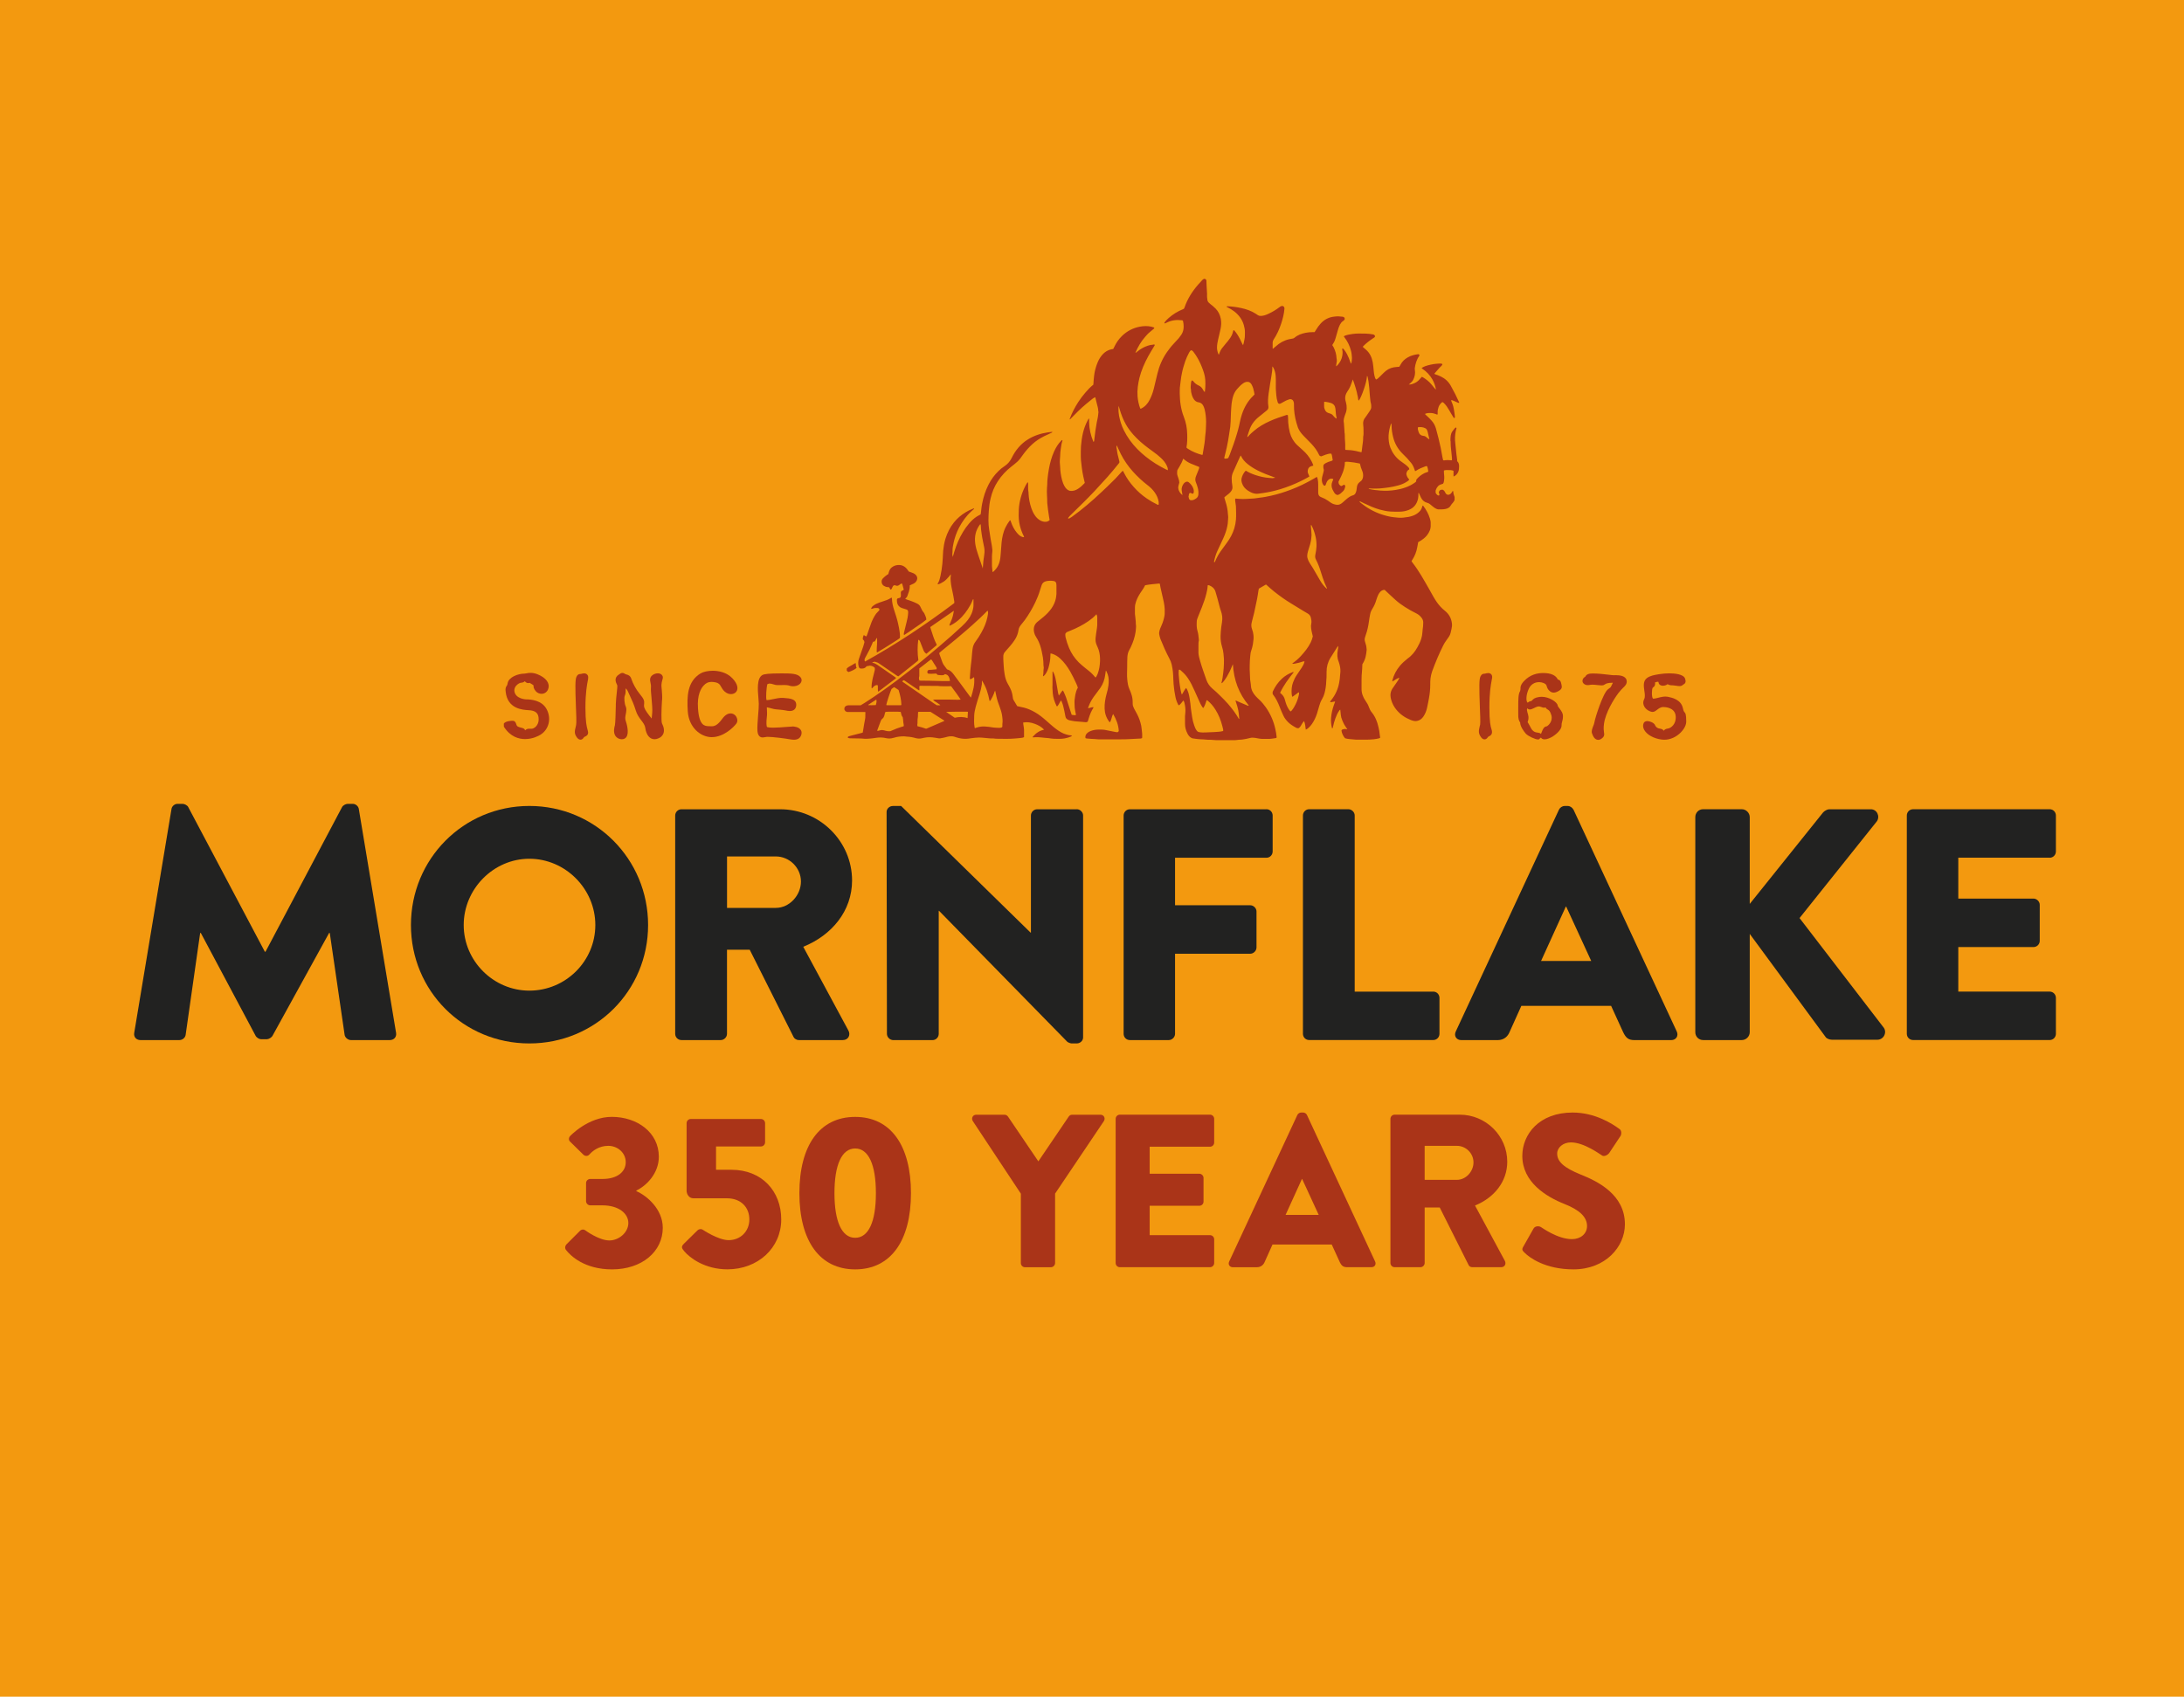 <?xml version="1.0" encoding="UTF-8"?>
<svg id="Layer_1" data-name="Layer 1" xmlns="http://www.w3.org/2000/svg" viewBox="0 0 520.68 404.61">
  <defs>
    <style>
      .cls-1 {
        fill: #222221;
      }

      .cls-1, .cls-2, .cls-3 {
        stroke-width: 0px;
      }

      .cls-2 {
        fill: #aa3418;
      }

      .cls-3 {
        fill: #f3990f;
      }
    </style>
  </defs>
  <rect class="cls-3" x="0" y="0" width="520.68" height="404.61"/>
  <g>
    <path class="cls-2" d="m163.01,296.62l3.27-3.22c.31-.31.83-.42,1.25-.16,0,0,3.69,2.49,6.18,2.49,2.81,0,4.94-2.08,4.94-4.94s-1.97-5.04-5.35-5.04h-8c-1.04,0-1.61-.99-1.61-1.82v-16.1c0-.52.42-.99.99-.99h16.73c.57,0,.99.47.99.99v4.57c0,.52-.42.99-.99.99h-10.7v5.56h3.69c7.17,0,11.85,5.04,11.85,11.84s-5.56,11.9-12.83,11.9c-5.4,0-8.99-2.75-10.29-4.31-.68-.78-.73-1.14-.1-1.77Z"/>
    <g>
      <path class="cls-2" d="m135,296.78l3.27-3.27c.36-.36.88-.42,1.3-.1,0,0,3.22,2.39,5.71,2.39,2.23,0,4.52-1.87,4.52-4.16s-2.34-4.21-6.18-4.21h-2.91c-.52,0-.99-.47-.99-.99v-4.31c0-.57.47-.99.99-.99h2.91c3.64,0,5.56-1.77,5.56-4s-1.92-3.9-4.16-3.9-3.74,1.2-4.52,2.08c-.36.42-.99.42-1.4.05l-3.17-3.12c-.42-.36-.36-.99,0-1.35,0,0,4.26-4.57,9.92-4.57,6.03,0,11.22,3.69,11.22,9.51,0,4-3.01,6.96-5.35,8.05v.16c2.44,1.04,6.29,4.26,6.29,8.73,0,5.66-4.94,9.92-12.1,9.92-6.55,0-9.87-3.22-10.96-4.62-.31-.36-.26-.94.05-1.3Z"/>
      <path class="cls-2" d="m190.58,284.52c0-11.38,4.83-18.18,13.3-18.18s13.3,6.81,13.3,18.18-4.83,18.18-13.3,18.18-13.3-6.81-13.3-18.18Zm18.24,0c0-6.81-1.77-10.65-4.94-10.65s-4.94,3.84-4.94,10.65,1.77,10.65,4.94,10.65,4.94-3.79,4.94-10.65Z"/>
    </g>
    <path class="cls-2" d="m243.4,284.68l-11.48-17.35c-.42-.68,0-1.51.83-1.51h6.75c.42,0,.68.26.83.47l7.22,10.65,7.22-10.65c.16-.21.36-.47.83-.47h6.75c.83,0,1.25.83.83,1.51l-11.64,17.3v16.57c0,.52-.47.99-.99.99h-6.18c-.57,0-.99-.47-.99-.99v-16.52Z"/>
    <path class="cls-2" d="m265.98,266.8c0-.52.42-.99.99-.99h21.51c.57,0,.99.47.99.99v5.66c0,.52-.42.99-.99.99h-14.39v6.44h11.85c.52,0,.99.47.99.99v5.66c0,.57-.47.99-.99.99h-11.85v7.01h14.39c.57,0,.99.47.99.99v5.66c0,.52-.42.99-.99.99h-21.51c-.57,0-.99-.47-.99-.99v-34.39Z"/>
    <path class="cls-2" d="m293.04,300.83l16.26-34.96c.16-.31.52-.57.88-.57h.52c.36,0,.73.26.88.57l16.26,34.96c.31.68-.1,1.35-.88,1.35h-5.77c-.94,0-1.35-.31-1.82-1.3l-1.87-4.1h-14.13l-1.87,4.16c-.26.62-.83,1.25-1.87,1.25h-5.71c-.78,0-1.19-.68-.88-1.35Zm21.35-11.12l-3.95-8.57h-.05l-3.9,8.57h7.9Z"/>
    <path class="cls-2" d="m331.49,266.8c0-.52.42-.99.99-.99h15.53c6.23,0,11.33,5.04,11.33,11.22,0,4.78-3.17,8.62-7.69,10.44l7.12,13.2c.36.68,0,1.51-.88,1.51h-6.91c-.42,0-.73-.26-.83-.47l-6.91-13.77h-3.59v13.25c0,.52-.47.99-.99.99h-6.18c-.57,0-.99-.47-.99-.99v-34.39Zm15.85,14.55c2.13,0,3.95-1.97,3.95-4.16s-1.82-3.95-3.95-3.95h-7.69v8.11h7.69Z"/>
    <path class="cls-2" d="m363.18,297.25l2.44-4.31c.42-.68,1.4-.57,1.77-.31.21.1,3.95,2.86,7.38,2.86,2.08,0,3.59-1.3,3.59-3.12,0-2.18-1.82-3.85-5.35-5.25-4.47-1.77-10.08-5.25-10.08-11.48,0-5.14,4-10.34,12-10.34,5.4,0,9.56,2.75,11.12,3.9.62.36.52,1.3.31,1.66l-2.65,4c-.36.57-1.3,1.04-1.77.68-.47-.26-4.26-3.12-7.43-3.12-1.87,0-3.27,1.25-3.27,2.65,0,1.92,1.56,3.38,5.66,5.04,4.05,1.61,10.49,4.78,10.49,11.84,0,5.35-4.62,10.75-12.26,10.75-6.75,0-10.5-2.8-11.69-4-.52-.52-.68-.73-.26-1.45Z"/>
  </g>
  <g>
    <g>
      <path class="cls-2" d="m347.42,109.85c-.07-.54-.14-1.08-.21-1.63-.05-.42-.07-.85-.13-1.27-.06-.39-.06-.79-.12-1.17-.14-1.05-.1-2.08.13-3.11.04-.18.1-.36.15-.54l-.11-.21-.25.16c-.23.28-.47.54-.67.85-.4.63-.4,1.37-.42,2.09.08.28.05.57.06.86.01.24.02.48.04.72.05.51.11,1.02.16,1.52.03.31.06.62.09.92.02.23.04.47.02.69l-.07.04c-.61-.07-1.22-.09-1.84.02l-.19-.04c-.05-.18-.1-.35-.13-.52-.15-.8-.28-1.61-.45-2.41-.33-1.55-.71-3.1-1.14-4.63-.2-.69-.52-1.3-1-1.84-.4-.45-.82-.88-1.27-1.27-.13-.11-.27-.21-.34-.37.25-.15.51-.17.75-.21.24-.04.48,0,.72-.01.26-.01.5.08.75.14.24.06.47.16.72.26.11-.18.08-.36.07-.53-.02-.45.09-.89.23-1.31.15-.44.52-.93.9-1.18l.29.17c.29.27.54.57.77.89.38.57.73,1.16,1.07,1.76.18.31.37.62.56.92l.14.08.17-.14c-.01-.15-.02-.31-.04-.46-.02-.19-.04-.37-.07-.56-.05-.35-.11-.71-.17-1.06-.12-.66-.33-1.29-.61-1.9l.06-.19c.2.07.4.14.6.23.35.15.69.31,1.04.46l.21-.04v-.05c-.61-1.37-1.28-2.69-2.01-3.99-.55-.98-1.35-1.72-2.37-2.21-.41-.2-.84-.37-1.29-.51-.09-.03-.2-.03-.24-.19.2-.23.41-.48.63-.72.21-.24.43-.48.64-.73.21-.24.5-.42.63-.71-.07-.2-.23-.22-.27-.23-.9,0-1.68.08-2.45.25-1.15.24-1.86.52-2.22.83v.05s.21.15.21.15c.97.65,1.74,1.47,2.33,2.49.42.72.68,1.49.84,2.3l-.05.12c-.35-.43-.69-.83-1.03-1.24-.56-.69-1.26-1.21-2-1.67l-.27-.11c-.69.81-.88,1-1.35,1.3-.52.33-1.38.6-1.75.53.12-.11.24-.22.36-.31.3-.24.54-.52.71-.86.36-.72.51-1.49.38-2.29-.02-.15-.04-.31-.02-.46.15-1.04.44-2.04,1.07-2.91l.04-.15-.06-.14-.11-.09-.11-.02c-.88.1-1.73.32-2.5.76-.73.41-1.33.97-1.72,1.72-.1.18-.21.35-.31.52l-.28.02c-.33.04-.68.05-1.02.11-.94.17-1.73.62-2.4,1.3-.35.35-.7.71-1.06,1.05-.24.22-.46.46-.78.56-.2-.24-.28-.52-.35-.8-.1-.44-.18-.87-.21-1.32-.06-.66-.11-1.33-.23-1.98-.21-1.16-.68-2.19-1.58-2.99-.2-.18-.42-.35-.62-.53l-.18-.18.15-.18c.68-.69,1.46-1.29,2.28-1.83.17-.12.36-.2.48-.39v-.15s-.02-.14-.02-.14c-.11-.14-.23-.23-.39-.26-.6-.11-1.22-.19-1.83-.2-1.04-.01-2.09-.07-3.13.09-.61.09-1.22.19-1.79.41l-.27.15.15.23c.77.97,1.27,2.07,1.58,3.26.14.53.18,1.08.22,1.62.01.27-.05.55-.06.82,0,.21-.07.4-.18.61-.05-.14-.11-.26-.15-.39-.2-.65-.48-1.28-.79-1.89-.21-.4-.44-.78-.73-1.12-.1-.11-.19-.25-.37-.25l-.04.08v.21c.13.51.09,1.01,0,1.53-.16.82-.54,1.51-1.08,2.12-.1.11-.22.21-.36.33l-.02-.19c.05-.36.12-.7.17-1.06.01-.13,0-.28-.02-.41l-.05-.3c-.04-.9-.28-1.75-.68-2.56-.11-.2-.23-.38-.34-.56.54-.84.6-.97.9-2.01.14-.49.28-.99.42-1.48.13-.46.28-.92.5-1.34.19-.35.4-.68.75-.89.12-.07.21-.18.31-.28l.09-.16-.03-.34c-.15-.17-.3-.24-.48-.26-.35-.04-.72-.08-1.07-.09-.31,0-.61.04-.92.07-1.31.13-2.39.72-3.26,1.68-.39.43-.73.9-1.03,1.4-.13.2-.25.4-.39.62h-.41c-.57,0-1.13.04-1.68.15-.99.2-1.92.51-2.7,1.19-.14.13-.31.19-.51.21-.25.03-.51.08-.76.14-1.22.28-2.29.87-3.22,1.73-.21.2-.44.38-.66.56l-.06-.1c0-.46-.01-.92,0-1.39.01-.25.08-.5.23-.72.77-1.15,1.33-2.39,1.77-3.7.4-1.19.71-2.39.81-3.64.01-.17-.02-.3-.09-.44-.12-.13-.26-.23-.44-.23-.18,0-.33.06-.47.16l-.25.18c-.8.6-1.65,1.11-2.56,1.53-.67.31-1.36.58-2.15.48-.22-.06-.45-.17-.66-.35l-.26-.17c-1.03-.66-2.18-1.06-3.37-1.32-1.12-.25-2.26-.4-3.4-.44l-.15.08.02.05.13.08c.6.29,1.17.63,1.71,1.04,1.07.84,1.85,1.88,2.24,3.19.17.58.29,1.16.28,1.77-.02.57.02,1.14-.11,1.69-.1.45-.16.91-.34,1.39-.08-.15-.15-.26-.21-.38-.18-.37-.35-.74-.53-1.11-.36-.7-.77-1.37-1.3-1.97-.06-.06-.09-.14-.24-.12l-.11.3c-.1.55-.34,1.04-.64,1.5-.34.53-.76,1.01-1.17,1.49-.3.35-.59.71-.87,1.08-.24.31-.41.67-.54,1.05-.05.13-.09.26-.14.4l-.12-.11c-.2-.5-.34-1-.34-1.54,0-.66.11-1.3.26-1.92.19-.86.42-1.7.59-2.55.16-.79.21-1.59.06-2.4-.18-.93-.56-1.75-1.23-2.44-.39-.4-.83-.77-1.28-1.11-.28-.21-.52-.45-.66-.78-.07-.47-.14-.94-.11-1.43v-.26c-.05-.65-.08-1.3-.11-1.95-.02-.43-.04-.85-.05-1.25-.12-.21-.26-.33-.5-.35l-.25.11-.23.2c-.33.36-.67.73-1,1.1-1.41,1.63-2.56,3.43-3.25,5.49l-.14.26-.24.12c-1.24.49-2.35,1.19-3.36,2.06-.37.33-.73.68-1.01,1.09-.06.08-.07.15.07.23.62-.3,1.27-.59,1.99-.72.71-.14,1.43-.11,2.17-.04l.18.17c.12.5.15.94.15,1.39,0,.67-.17,1.29-.53,1.85-.2.3-.41.59-.64.87-.4.46-.84.91-1.25,1.36-.59.62-1.11,1.31-1.6,2.01-1.06,1.54-1.79,3.23-2.23,5.05-.3,1.2-.56,2.4-.86,3.59-.22.93-.56,1.83-1,2.69-.45.88-1.07,1.59-1.95,2.04l-.22.08-.09-.11c-.34-.92-.54-1.87-.62-2.84-.06-.77-.04-1.54.06-2.31.09-.72.22-1.42.39-2.11.46-1.82,1.21-3.53,2.11-5.17.44-.81.94-1.59,1.41-2.39.06-.1.16-.19.1-.36l-.16-.04-.26.05c-.85.06-1.63.37-2.38.75-.46.24-.88.53-1.28.86-.15.12-.29.26-.48.34v-.08c.58-1.34,1.3-2.61,2.27-3.7.35-.4.69-.81,1.11-1.14.35-.27.68-.57,1.02-.86.07-.06.11-.13.03-.26-.19-.06-.42-.15-.65-.2-.92-.2-1.84-.18-2.76,0-1.62.31-3.04,1.05-4.23,2.2-.77.74-1.37,1.61-1.83,2.58-.09.18-.18.37-.26.52l-.13.04c-1.13.15-2,.73-2.7,1.62-.5.63-.83,1.34-1.1,2.08-.3.84-.52,1.7-.63,2.59-.08.64-.14,1.29-.17,1.94l-.03.27c-.69.53-1.29,1.18-1.86,1.84-.64.74-1.23,1.52-1.76,2.34-.79,1.23-1.46,2.52-1.97,3.89-.03.07-.1.14.02.21.63-.63,1.25-1.27,1.88-1.9.64-.64,1.33-1.24,2.02-1.83,1.44-1.2,1.78-1.46,2.13-1.57.12.49.25.98.37,1.48.15.6.35,1.19.35,1.81l.05.25c-.03.24-.05.43-.07.62-.03.37-.1.74-.18,1.11-.05.23-.11.47-.15.7-.11.67-.23,1.34-.33,2.02-.1.69-.18,1.39-.26,2.09-.03.2,0,.41-.17.59l-.1-.17c-.59-1.44-.94-2.93-.97-4.49,0-.24,0-.48,0-.72,0-.07.03-.16-.1-.21-.08.15-.17.29-.24.44-.51.96-.88,1.96-1.13,3.02-.24,1.04-.39,2.08-.47,3.14-.06.84-.03,1.68-.04,2.52,0,.29.01.58.04.87.06.58.12,1.16.2,1.73.09.73.21,1.45.37,2.17.11.48.22.96.34,1.47-.48.51-.98.99-1.58,1.38-.57.37-1.18.63-2.03.49-.48-.12-.9-.52-1.21-1.06-.28-.49-.48-1.02-.62-1.57-.26-1.01-.41-2.04-.44-3.09-.01-.49-.11-.98-.07-1.48.02-.34.06-.68.07-1.03.01-.61.06-1.23.16-1.84.09-.59.16-1.18.36-1.76.03-.09.08-.19-.07-.28l-.18.16c-.74.74-1.27,1.62-1.7,2.56-.61,1.35-.99,2.77-1.25,4.22-.14.76-.25,1.51-.32,2.28-.03.41-.09.82-.07,1.23v.15c-.05.56-.09,1.13-.09,1.69,0,.6.05,1.19.07,1.79.01.33,0,.65.02.98.05.53.11,1.05.18,1.58.08.56.17,1.12.25,1.67.05.27.09.53.14.79-.33.34-.75.43-1.15.41-.39-.02-.77-.14-1.12-.34-.53-.31-.95-.73-1.28-1.24-.35-.52-.61-1.08-.81-1.66-.39-1.14-.61-2.31-.67-3.52v-.2c-.09-.42-.1-.85-.1-1.28,0-.35,0-.69,0-1.03l-.1-.16-.09.09c-.19.31-.39.61-.54.93-.86,1.72-1.38,3.53-1.49,5.46-.05,1.01-.06,2.02.09,3.03.18,1.2.57,2.32,1.12,3.4l.04.18c-.29.02-.56-.09-.81-.23-.36-.21-.65-.51-.91-.83-.64-.76-1.07-1.63-1.39-2.55-.05-.14-.06-.3-.21-.42l-.14.14c-.37.47-.67.99-.94,1.53-.58,1.15-.82,2.39-.96,3.66-.06.56-.1,1.12-.13,1.69-.05.66-.09,1.33-.17,1.99-.17,1.3-.67,2.4-1.67,3.26l-.19.07c-.02-.25-.05-.48-.06-.69-.03-.27-.07-.54-.07-.82,0-.74,0-1.47,0-2.21,0-.36.05-.72.08-1.08.01-.17.03-.34.01-.51-.03-.33-.06-.64-.12-.97-.09-.52-.2-1.04-.28-1.56-.12-.72-.22-1.45-.34-2.18-.12-.76-.2-1.53-.19-2.3,0-.77.04-1.54.09-2.31.07-.99.2-1.97.43-2.94.33-1.43.88-2.77,1.68-4.01.9-1.41,2.04-2.61,3.37-3.64.43-.33.86-.67,1.27-1.04.55-.48.95-1.07,1.37-1.67.67-.94,1.43-1.8,2.28-2.58.84-.76,1.79-1.37,2.81-1.88.55-.28,1.11-.52,1.67-.78.1-.05.24-.06.26-.26-.38.05-.74.08-1.11.14-1.69.26-3.29.78-4.75,1.7-.82.51-1.54,1.13-2.18,1.87-.67.77-1.21,1.62-1.65,2.53-.41.82-.98,1.49-1.75,1.98-.5.32-.94.7-1.36,1.1-1,.96-1.8,2.07-2.42,3.3-.73,1.43-1.21,2.94-1.51,4.51-.1.5-.17,1.01-.22,1.52-.03.36-.07.71-.14,1.04-.31.18-.6.32-.88.49-.73.46-1.35,1.06-1.9,1.71-.54.63-1.01,1.29-1.44,2.01-.89,1.48-1.56,3.05-2.06,4.7-.12.39-.22.78-.36,1.23-.05-.26-.11-.46-.11-.66,0-.17.03-.34.05-.51v-.2c-.02-.68.11-1.34.25-1.98.28-1.28.71-2.5,1.32-3.66.78-1.46,1.73-2.8,2.97-3.91.19-.17.39-.34.58-.51l.03-.16c-.15.05-.25.09-.36.13-.57.21-1.1.48-1.62.79-1.1.66-2.06,1.48-2.86,2.48-.92,1.15-1.56,2.45-2,3.86-.28.92-.44,1.87-.54,2.82-.06.61-.05,1.23-.1,1.84-.03.44-.05.88-.1,1.33-.09.99-.25,1.97-.46,2.93-.14.62-.29,1.24-.65,1.78v.15c.28,0,.51-.12.74-.23.24-.13.48-.26.71-.41.21-.15.41-.31.59-.49.2-.19.38-.4.56-.6.16-.19.32-.4.52-.64,0,.18,0,.29,0,.4l-.04.3c-.03.6.04,1.2.12,1.79.07.49.19.98.29,1.46.18.87.37,1.74.48,2.62l-.02.3c-6.78,5.1-13.82,9.8-21.26,13.93l-.12-.23c-.04-.19,0-.37.09-.55.17-.32.33-.65.51-.96.42-.73.79-1.48,1.11-2.26.1-.24.2-.47.3-.71.13-.02.24-.04.36-.06.21-.2.32-.46.44-.7l.17-.17c0,.55.04,1.03-.01,1.5-.07.58-.06,1.16-.08,1.74,0,.07-.03.17.11.23.61-.35,1.22-.72,1.82-1.1.61-.39,1.23-.75,1.83-1.15.59-.41,1.23-.74,1.78-1.2.03-.45,0-.87-.05-1.3-.08-.75-.25-1.48-.41-2.21-.22-1.01-.54-1.98-.86-2.95-.33-.98-.58-1.97-.59-3.01l-.05-.12h-.12c-.66.46-1.42.69-2.17.93-.47.15-.94.31-1.39.52-.28.12-.53.32-.78.5-.22.16-.37.39-.46.7l.24-.02.34-.11c.33-.11.67-.09,1.01-.07.14.01.27.07.37.21v.33l-.29.3c-.33.3-.61.66-.83,1.05-.26.46-.52.93-.71,1.42-.35.91-.65,1.84-.97,2.76-.08.24-.16.48-.28.69-.18-.02-.32-.1-.43-.2-.07-.06-.14-.1-.26-.02-.08.29-.19.59-.16.92.11.12.21.24.3.34.03.11.05.2.09.36-.08.29-.16.62-.27.95-.34,1.01-.69,2.01-1.05,3.01-.2.57-.22,1.14-.08,1.71.05.24.12.47.4.59.56.06,1.11.03,1.5-.53.29-.06.6-.11.8-.15.53.04.88.22,1.17.54,0,.16.02.32,0,.47-.04.24-.11.47-.17.7-.12.48-.26.96-.36,1.44-.14.69-.26,1.38-.24,2.09,0,.06-.01.14.11.17l.25-.27c.23-.27.51-.46.86-.51l.25.04c.09.52-.02,1.02.07,1.54l.24-.14c1.31-.99,2.62-1.98,3.93-2.98l.12-.17-.29-.23c-.86-.6-1.72-1.2-2.58-1.79-.52-.36-1.04-.73-1.57-1.08-.37-.24-.77-.47-1.25-.51.17-.21.42-.17.59-.26.72.21.65.17,1.27.58.26.17.51.35.76.52,1.09.75,2.18,1.49,3.28,2.24l.28.16.09-.02c1.49-1.18,2.97-2.37,4.46-3.55.12-.09.21-.22.28-.31-.23-1.63-.23-3.22-.03-4.8.18-.03.28.08.34.19.11.2.19.4.26.61.22.54.41,1.09.64,1.63.14.34.34.66.71.87.78-.65,1.56-1.3,2.32-1.95l.15-.19c-.22-.47-.44-.92-.62-1.38-.19-.46-.33-.94-.48-1.41-.15-.47-.33-.93-.46-1.43l.14-.1c1.8-1.24,3.61-2.5,5.41-3.74l.05-.02.03.03c-.12.77-.28,1.44-.52,2.03-.17.43-.36.85-.53,1.28l.02.2c.38-.13.73-.34,1.08-.56,1.36-.88,2.42-2.06,3.3-3.41.44-.68.83-1.38,1.12-2.14.04-.08.05-.2.19-.23l.02.25c0,.34,0,.69,0,1.03.02.45-.06.89-.17,1.32-.3,1.18-.94,2.16-1.76,3.04-.55.58-1.14,1.13-1.75,1.66-.5.44-.98.91-1.48,1.35-.98.86-1.96,1.72-2.95,2.56-1.4,1.18-2.8,2.37-4.21,3.53-1.01.83-2.04,1.62-3.06,2.42-1.97,1.55-3.97,3.05-6.01,4.5-1.48,1.05-2.99,2.07-4.52,3.05-.33.21-.67.4-.99.6h-2.56c-.13,0-.28-.02-.41,0-.19.03-.38.06-.53.15-.33.2-.44.51-.36.92.08.11.17.25.26.37.15.06.28.11.4.15h4.23s.05.03.05.03l.06.06c-.07.56.04,1.16-.11,1.75-.17.7-.24,1.42-.37,2.12-.04.32-.11.64-.16.95l-.27.09c-.74.19-1.49.38-2.23.57-.24.07-.49.13-.74.2-.15.05-.3.1-.35.29l.12.13c.2.09.4.09.61.09.81.01,1.61.02,2.42.04.3,0,.61.06.92.07.46,0,.92,0,1.38-.06.44-.05.88-.09,1.32-.17.81-.12,1.6-.11,2.39.08.2.05.41.07.61.08.43.02.85-.05,1.27-.18.77-.25,1.57-.33,2.38-.33.24,0,.47.06.71.07.7.03,1.39.15,2.07.35.49.13.99.16,1.48.04.39-.09.8-.18,1.2-.22.43-.04.86-.04,1.29,0,.53.05,1.04.16,1.57.24h.3c.3-.04.61-.1.91-.17.32-.07.64-.15.95-.24.3-.09.6-.08.91-.08.39,0,.74.13,1.09.25.74.24,1.5.36,2.27.35.43,0,.85-.08,1.27-.14.63-.07,1.26-.17,1.89-.17.48,0,.96.06,1.43.1.61.04,1.23.15,1.84.12h.11c.38.04.75.1,1.13.08,1.32-.01,2.65.07,3.96-.06.49-.05.99-.06,1.48-.14.25-.04.51-.03.76-.2,0-.58.01-1.16,0-1.74-.02-.57-.18-1.14-.21-1.73.98-.18,1.9-.02,2.78.31.83.3,1.59.72,2.22,1.39-.13.03-.23.05-.33.08-.18.06-.35.12-.53.19-.14.06-.28.13-.42.2-.18.11-.35.22-.51.34l-.32.27c-.21.2-.41.41-.61.62v.1s.12.04.12.04c.16,0,.31-.04.46-.04.51,0,1.02-.02,1.54.06.52.08,1.05.1,1.58.15.46.05.91.15,1.37.16.85.01,1.71.07,2.57-.09.54-.1,1.06-.25,1.56-.48l.17-.17-.23-.07c-.36,0-.71-.1-1.05-.19-.94-.24-1.73-.75-2.49-1.31-.85-.63-1.62-1.36-2.43-2.06-.81-.71-1.65-1.39-2.59-1.93-.83-.48-1.7-.88-2.64-1.12-.52-.13-1.06-.24-1.63-.36-.3-.49-.62-1-.91-1.52-.09-.15-.12-.36-.14-.54-.09-.72-.24-1.41-.56-2.07-.18-.39-.38-.76-.6-1.13-.42-.72-.66-1.5-.79-2.32-.12-.73-.21-1.45-.24-2.19-.02-.47-.05-.95-.08-1.44,0-.18,0-.37,0-.56-.02-.47.12-.88.44-1.22.42-.48.85-.95,1.25-1.43.35-.42.69-.85.99-1.31.51-.75.83-1.58.96-2.47.06-.4.24-.74.48-1.06.33-.42.66-.83.99-1.25.96-1.32,1.78-2.72,2.49-4.19.46-.97.87-1.97,1.17-3.01.11-.39.24-.78.38-1.17.18-.51.56-.8,1.09-.92.54-.11,1.09-.13,1.63-.06.2.03.41.07.55.2.25.27.24.59.25.9.02.67.02,1.34,0,2.01-.02.36-.08.71-.14,1.07-.18.86-.55,1.65-1.05,2.38-.54.77-1.21,1.44-1.93,2.05-.44.37-.88.72-1.32,1.07-.88.68-1.11,1.56-.88,2.61.09.4.26.78.49,1.12.42.64.72,1.32.96,2.04.31.91.46,1.85.64,2.79.05.31.08.61.1.92.04.48,0,.96.1,1.43v.16c-.03.19-.05.38-.06.56-.02.41,0,.82-.11,1.23l.03.21c.33-.21.54-.47.71-.77.22-.39.42-.79.54-1.22.29-.99.47-2,.48-3.03,0-.13.01-.27.02-.43.14.02.26.02.37.06.75.24,1.4.64,1.97,1.18.95.88,1.7,1.92,2.35,3.04.53.92.99,1.88,1.43,2.85.15.34.32.67.4,1.03-.3.51-.47,1.04-.59,1.61-.07.31-.08.64-.14.96-.11.61-.06,1.23-.04,1.84,0,.47.12.95.19,1.42.03.22.09.43.14.66-.36.18-.69-.03-1.02-.01-.06-.18-.11-.35-.17-.5-.38-1.19-.75-2.38-1.15-3.56-.17-.5-.4-.99-.61-1.47-.05-.1-.13-.19-.21-.31-.36.37-.59.79-.92,1.24-.08-.26-.16-.44-.19-.64-.14-.82-.3-1.65-.43-2.48-.11-.67-.25-1.34-.49-1.99-.07-.17-.15-.35-.23-.51l-.14-.13-.04.07c0,1.02,0,2.06,0,3.09,0,.25-.04.51-.02.77.04.42.04.85.08,1.27.1,1.06.42,2.04.89,2.99l.13.17c.44-.4.57-.98.95-1.45l.12.19c.31.69.49,1.43.64,2.17.1.5.2,1,.3,1.51.07.37.31.6.64.75.12.06.25.11.39.13.4.08.81.17,1.21.22.56.06,1.12.09,1.68.14.22.01.44.03.66.06.25.04.52.06.74-.15.06-.22.13-.45.2-.68.07-.25.15-.49.24-.73.08-.23.16-.45.26-.67.11-.23.24-.45.34-.69.09-.21.31-.37.31-.65-.46-.01-.84.21-1.25.25l-.03-.11c.13-.32.25-.64.39-.95.37-.81.86-1.56,1.41-2.26.39-.5.77-1.01,1.13-1.53.65-.95,1.02-2.01,1.16-3.15.04-.32.09-.63.14-.95l.09.05c.12.27.25.52.35.8.31.88.29,1.78.18,2.69-.08.68-.25,1.34-.44,2-.31,1.14-.51,2.29-.47,3.49.04,1.15.38,2.18,1.07,3.11.05.06.08.16.23.13.36-.56.36-1.28.73-1.94.75,1.29,1.27,2.59,1.35,4.06l-.18.24c-.23.08-.42.04-.6,0-.71-.14-1.43-.3-2.16-.43-.31-.07-.64-.13-.96-.14-.65-.02-1.3-.04-1.95.09-.55.12-1.1.28-1.55.63-.41.32-.65.74-.55,1.3l.25.09c.67.08,1.33.11,2,.14.29.01.58.07.87.07,1.2,0,2.4.02,3.6,0,1.22-.02,2.43.03,3.65-.05.96-.07,1.92-.09,2.87-.15l.27-.11c.01-.12.02-.22.02-.33,0-.44.01-.88-.07-1.33-.06-.42-.08-.85-.16-1.27-.2-.94-.5-1.85-.95-2.71-.24-.47-.5-.94-.76-1.4-.1-.19-.17-.37-.24-.57-.1-.32-.09-.65-.09-.97,0-.66-.1-1.3-.32-1.91-.12-.36-.24-.72-.41-1.06-.38-.8-.49-1.67-.57-2.54-.05-.46-.04-.92-.04-1.39,0-.51.02-1.03.03-1.54.02-.78-.01-1.57.05-2.36.05-.56.16-1.08.43-1.57.12-.23.26-.45.36-.68.56-1.18.98-2.41,1.17-3.7.07-.44.08-.88.11-1.33l-.03-.3-.03-.31c.03-.57-.11-1.13-.13-1.69-.01-.2-.07-.4-.08-.61,0-.52,0-1.03,0-1.54,0-.52.12-1.02.29-1.5.32-.93.84-1.77,1.4-2.57.28-.4.53-.79.74-1.25,1.08-.23,2.19-.29,3.3-.41l.2.03c.06.34.11.66.18.97.2.88.4,1.77.6,2.64.26,1.09.45,2.18.39,3.3-.01.24,0,.48-.05.72-.14.81-.38,1.6-.72,2.35-.22.5-.46,1-.53,1.55-.02.15-.04.31-.02.46.08.4.15.81.3,1.19.64,1.58,1.31,3.14,2.11,4.63.26.47.46.96.58,1.48.07.32.12.64.18.95.11.56.13,1.12.17,1.68.04.68.04,1.37.1,2.05.09,1.04.23,2.07.45,3.09.13.62.34,1.22.64,1.78.03.08.08.16.22.15.39-.29.68-.72,1.01-1.13.16.19.22.38.27.58.17.73.28,1.48.21,2.24-.03.3-.07.61-.08.91-.01.62,0,1.24,0,1.85,0,.86.23,1.65.64,2.41.26.49.63.85,1.11,1.03.26.04.47.07.7.1.45.05.88.12,1.32.13.77,0,1.54.15,2.31.12h.1c.41.04.82.08,1.23.09,1.43.01,2.85,0,4.27,0,.14,0,.27,0,.41-.01.26-.03.51-.08.77-.09.58,0,1.16-.1,1.73-.21.28-.06.57-.13.85-.2.42-.12.84-.11,1.27-.04.67.12,1.34.28,2.04.25.34-.02.68-.02,1.03,0,.62.01,1.23-.1,1.83-.19l.21-.07.02-.25c-.05-.6-.17-1.18-.29-1.77-.4-1.9-1.16-3.65-2.27-5.24-.49-.69-1.02-1.33-1.65-1.9-.27-.24-.52-.5-.76-.76-.64-.69-1.06-1.46-1.15-2.42-.03-.32-.04-.65-.11-.97-.14-.62-.08-1.26-.14-1.89-.07-.73-.05-1.48-.04-2.21.01-.68.05-1.37.12-2.04.05-.44.07-.89.23-1.31.18-.52.32-1.05.41-1.59.07-.41.12-.81.15-1.22.02-.31.01-.62-.02-.92-.05-.49-.16-.98-.34-1.44-.15-.41-.2-.83-.14-1.27.05-.25.1-.51.17-.75.15-.6.32-1.19.46-1.79.25-1.12.49-2.24.71-3.36.14-.67.22-1.35.33-2.03.03-.15.06-.29.1-.45.57-.33,1.14-.65,1.69-.98l.18.14c.6.52,1.16,1.06,1.79,1.55,1.26,1,2.57,1.94,3.95,2.78.97.6,1.95,1.21,2.94,1.8.37.24.76.45,1.15.68.35.22.6.54.69.93.11.46.21.93.11,1.42-.08.36-.1.74-.04,1.13.06.42.12.84.24,1.26.07.23.1.47.16.68-.12.51-.28.97-.49,1.42-.6,1.23-1.45,2.28-2.37,3.28-.57.62-1.21,1.17-1.89,1.65l-.16.18c.25.04.45,0,.65-.04.67-.12,1.33-.29,1.98-.52h.29v.09c-.12.51-.36.96-.65,1.39-.39.59-.79,1.17-1.18,1.75-.38.56-.67,1.16-.9,1.79-.33.89-.39,1.8-.32,2.74.01.22.08.43.13.67l.21-.1c.4-.29.8-.59,1.2-.88l.19-.08c.06.25.01.48-.04.69-.15.74-.41,1.45-.74,2.13-.24.49-.5.97-.85,1.4-.1.13-.2.27-.37.33l-.13-.11c-.48-.59-.8-1.27-1.02-1.99-.08-.27-.15-.53-.23-.79-.11-.39-.29-.73-.56-1.03-.15-.17-.34-.33-.55-.51.84-1.79,2.01-3.37,3.27-4.94h-.24c-.98.35-1.86.88-2.62,1.59-.92.86-1.63,1.89-2.15,3.04l-.04.13c0,.13,0,.25,0,.37l.03.13c.74.93,1.26,2.01,1.68,3.13.25.67.55,1.33.85,1.98.26.57.64,1.05,1.07,1.5.57.59,1.26,1,1.97,1.39.2.11.42.15.65.08.19-.14.34-.32.47-.53.15-.29.33-.56.51-.83.06-.1.15-.17.27-.3.28.66.3,1.32.4,2.02l.25-.1c.49-.33.88-.76,1.22-1.24.54-.76.92-1.61,1.21-2.48.2-.62.38-1.25.55-1.88.15-.55.36-1.08.65-1.56.52-.86.72-1.8.87-2.77.08-.47.11-.95.13-1.43.04-.65.11-1.29.08-1.94,0-.12,0-.24,0-.37,0-1.19.29-2.3.92-3.32.53-.86,1.08-1.72,1.62-2.57.05-.08.12-.15.24-.29,0,.18.01.28,0,.37-.03.22-.07.44-.11.66-.17.92-.16,1.84.21,2.72l.08.24c.22.69.37,1.39.34,2.12,0,.25-.05.51-.07.76-.02.67-.12,1.33-.24,1.98-.14.73-.35,1.43-.66,2.1-.32.71-.73,1.36-1.21,1.97-.1.13-.25.24-.28.44l.19.06c.19-.02.37-.06.56-.09.14-.02.28-.1.45-.05-.12.31-.22.6-.32.89-.33.94-.55,1.91-.64,2.9-.08.86,0,1.71.21,2.54l.08.05c.13-.1.15-.26.17-.4.13-.67.33-1.33.56-1.97.23-.64.5-1.28.91-1.84.07-.09.11-.21.26-.23.03.4.08.8.12,1.2.04.43.15.85.32,1.24.15.38.32.76.52,1.12.2.36.46.7.72,1.1-.12-.01-.19,0-.26-.03-.29-.09-.58-.02-.86.06-.14.04-.24.13-.28.28.08.64.43,1.37.86,1.83.16.04.32.1.48.12.4.04.78.13,1.17.13.3,0,.61.09.92.08,1.44-.02,2.88.08,4.32-.09.41-.05.81-.12,1.21-.22l.28-.15c-.04-.22-.08-.42-.1-.62-.05-.65-.17-1.28-.32-1.92-.29-1.29-.76-2.49-1.61-3.52-.29-.35-.49-.75-.64-1.17-.19-.57-.49-1.09-.84-1.58-.62-.88-.96-1.85-.94-2.93,0-.21,0-.41,0-.62.02-1.09-.04-2.2.09-3.29.07-.61.07-1.23.1-1.86.33-.52.59-1.07.75-1.67.16-.6.22-1.21.28-1.79-.02-.22-.04-.4-.06-.59-.01-.13-.03-.27-.06-.4-.08-.3-.17-.59-.26-.89-.11-.35-.14-.7-.02-1.05.07-.19.12-.39.18-.58.38-1.05.61-2.13.76-3.24.07-.58.18-1.15.29-1.72.08-.44.24-.84.49-1.23.44-.7.78-1.45,1-2.25.06-.18.12-.35.18-.53.15-.42.33-.83.61-1.18.29-.37.67-.64,1.18-.63l.3.29c.76.71,1.52,1.44,2.3,2.13.68.61,1.43,1.16,2.22,1.66.88.56,1.78,1.08,2.73,1.54.44.21.81.52,1.12.88.31.35.52.77.53,1.25,0,.31-.01.62-.04.92-.05.49-.15.98-.16,1.48-.02.52-.13,1.02-.28,1.51-.21.71-.54,1.37-.9,2.01-.58,1.06-1.32,2-2.33,2.7l-.04.03c-.64.52-1.26,1.06-1.79,1.69-.88,1.04-1.5,2.21-1.83,3.53v.23c.6-.28,1.04-.76,1.7-.87-.17.4-.4.71-.62,1.03-.37.53-.75,1.06-1.11,1.61-.13.21-.23.45-.31.7-.19.64-.11,1.29.07,1.92.23.82.62,1.56,1.14,2.23.94,1.2,2.14,2.01,3.53,2.57.25.1.52.17.79.23.25.05.5.04.76-.02.63-.14,1.08-.5,1.44-1.02.44-.64.73-1.35.89-2.11.17-.75.31-1.51.45-2.27.2-1.08.31-2.16.31-3.26,0-.5,0-.99.06-1.49.08-.58.21-1.15.4-1.69.77-2.11,1.64-4.18,2.65-6.19.22-.43.47-.84.76-1.22.2-.27.39-.56.59-.84.18-.27.31-.57.39-.89.07-.32.15-.63.22-.95.1-.45.16-.9.09-1.37-.16-1.21-.72-2.2-1.67-2.96-.76-.6-1.4-1.3-1.95-2.1-.61-.87-1.1-1.82-1.62-2.74-.68-1.18-1.33-2.36-2.03-3.51-.66-1.09-1.36-2.15-2.14-3.15l-.21-.31.03-.09.16-.26c.58-.9.97-1.88,1.16-2.94.07-.42.15-.84.23-1.26.18-.09.34-.19.5-.29.6-.37,1.16-.79,1.6-1.35.58-.74.94-1.54.88-2.51v-.26c.03-.42-.06-.82-.18-1.21-.33-1.11-.89-2.11-1.58-3.03l-.18-.07-.05.18c-.1.38-.26.74-.51,1.05-.45.52-.99.89-1.63,1.14-.77.31-1.58.41-2.4.5-.78.09-1.54-.02-2.3-.1-.98-.11-1.92-.36-2.85-.66-.91-.3-1.78-.69-2.62-1.15-.84-.46-1.61-.99-2.34-1.58-.13-.1-.26-.21-.37-.41l.22.04c.27.13.55.27.83.41,1.24.59,2.49,1.16,3.81,1.53.86.23,1.73.42,2.61.47.7.04,1.4.04,2.11.03.76,0,1.5-.14,2.2-.42,1.24-.49,1.94-1.41,2.22-2.69.08-.37.08-.74.08-1.12v-.16s.07-.14.07-.14c.21.42.37.79.54,1.16.31.64.78,1.07,1.48,1.25.26.06.48.17.68.34.17.14.34.28.51.42.41.34.82.68,1.39.81.56-.02,1.16.04,1.75-.09.54-.12,1.01-.3,1.29-.83.12-.24.32-.44.5-.65.17-.22.34-.43.42-.71v-.66c-.05-.16-.11-.32-.17-.49-.05-.16-.08-.33-.13-.5-.04-.15.06-.34-.13-.49-.11.17-.21.33-.31.48-.11.18-.28.3-.47.39-.34.16-.7.06-.9-.25l-.17-.31c-.12-.26-.31-.46-.56-.58-.56-.02-.72.09-.93.59-.01.26.31.48.06.78h-.23c-.26-.16-.46-.35-.58-.64v-.54c.19-.54.35-.78.58-1.04.32-.36.77-.42,1.19-.58l.16-.32c.12-.59.17-1.18.09-1.78-.05-.33-.05-.68-.05-1.05.34-.12.68-.11,1.02-.1.42,0,.85-.01,1.27.17v1.34h.08c.48-.22.82-.58,1.04-1.07.19-.43.21-.89.21-1.36,0-.46-.1-.88-.46-1.2l-.06-.08Zm-113.77,15.2l.09-.05.07.16.02.2c0,.61.1,1.19.18,1.79.08.64.2,1.28.33,1.92.11.55.24,1.1.33,1.66.05.34.06.69.04,1.03-.04.56-.15,1.12-.22,1.67-.02.14-.03.27-.05.41-.05.54-.09,1.09-.14,1.7-.4-1.19-.78-2.29-1.15-3.39-.28-.81-.52-1.63-.64-2.48-.24-1.69.09-3.24,1.13-4.61Zm-14.51,36.35c.04-.17.03-.34.03-.51,0-.5,0-.99,0-1.5.49-.37.97-.73,1.43-1.1.46-.36.9-.73,1.39-1.06.3.31.46.68.68,1,.23.32.42.67.64,1.02,0,.11,0,.22-.02.35-.46.05-.9.09-1.33.13h-.31c-.44.02-.57.17-.57.67l.16.22c.16.08,1.37.07,1.96,0,.11.1.21.21.33.32.31.03.61.08.92.08.3,0,.62-.01.83-.26.37.06.65.2.84.49.22.34.3.72.37,1.13-.14.01-.25.03-.37.03-.8,0-1.61.02-2.41-.02-1.38-.07-2.77-.05-4.16-.08-.12,0-.23-.02-.34-.03-.13-.3-.15-.58-.09-.87Zm-6.58,2.89c.17-.13.36-.27.59-.44.4.21.72.46,1.08.69.36,1.15.64,2.33.67,3.57l-.18.06c-1.08,0-2.16,0-3.24,0l-.19-.05c.08-.54.96-3.18,1.26-3.83Zm-3.73,3.8l-.08.05c-.58.05-1.16.02-1.74.02v-.1c.63-.41,1.27-.82,1.91-1.24.1.34.07.62-.1,1.26Zm6.61,5.09c-.56.18-1.12.34-1.65.54-.53.2-1.04.44-1.55.65-.38.04-.73,0-1.08-.1-.24-.08-.5-.14-.74-.17-.16-.03-.32,0-.46.02-.27.05-.53.13-.79.2v-.23c.28-.72.56-1.44.81-2.17.08-.22.2-.41.38-.54.28-.19.38-.47.48-.76.06-.18.08-.37.13-.55l.13-.31c.45-.07,3.19-.07,3.64,0,.11.45.15.94.48,1.27.05.4.13.76.13,1.11s.18.67.09,1.03Zm-.27-10.59l-.03-.06-.02-.04c.05-.15.21-.18.34-.28l.2.09c.69.47,1.39.94,2.08,1.42.42.29.85.58,1.28.86l.15.04c.11-.34-.07-.69.05-1.05l.24-.03c1.37,0,2.74.02,4.11.03.94.14,1.88.04,2.82.07.12,0,.23,0,.37,0,.52.65,2.11,2.88,2.27,3.19-.43.06-.86.03-1.29.03-.44,0-.89-.03-1.34-.03-.42,0-.85,0-1.29,0s-.89,0-1.33,0c-.42,0-.85-.03-1.32.03.23.33.57.46.86.66.27.21.55.4.86.6-.14.1-.28.07-.41.07-.14,0-.27,0-.33,0l-.12-.03-.05-.02c-.2-.13-.41-.26-.6-.39-2.5-1.72-4.99-3.44-7.49-5.17Zm9.85,9.38c-1.35.59-2.7,1.17-4.05,1.75l-.19.06c-.31-.11-.65-.23-.99-.33-.34-.1-.69-.18-1.06-.27l-.04-.37c.07-.24.05-.48.05-.72,0-.38.02-.75.09-1.12.04-.2,0-.41.02-.61,0-.19.02-.37.03-.55l.16-.07c.93,0,1.85,0,2.79,0,1.13.72,2.21,1.4,3.32,2.11l-.14.14Zm5.66-.73c-1.01-.34-2.03-.33-3.06-.08-.66-.44-1.32-.9-2.05-1.4.38-.04,4.7-.07,5.07-.04l.12.04c-.03.49-.06.96-.08,1.47Zm.81-4.89l-.16-.15c-.75-1.01-1.5-2.04-2.25-3.06-.57-.77-1.15-1.53-1.71-2.31-.42-.59-.93-1.05-1.59-1.22-.24-.31-.43-.59-.64-.85-.19-.23-.33-.48-.44-.76-.24-.67-.49-1.35-.73-2.02l-.05-.26c.15-.14.29-.28.46-.41,1.17-.95,2.34-1.9,3.49-2.86.86-.71,1.7-1.44,2.54-2.16.52-.45,1.03-.9,1.54-1.36.61-.55,1.22-1.1,1.82-1.67.49-.45.95-.94,1.43-1.41.08-.08.13-.2.32-.18.11.52-.02,1.01-.11,1.49-.27,1.3-.79,2.51-1.43,3.66-.42.75-.87,1.48-1.39,2.16-.42.54-.65,1.15-.73,1.83-.08.7-.16,1.39-.2,2.09-.03.56-.13,1.12-.19,1.68-.04.39-.08.78-.12,1.17-.04.58-.09,1.16-.12,1.74-.01.16-.06.33.08.48.36-.04.59-.33.92-.5.21,1.72-.25,3.29-.75,4.89Zm7.5,6.42c-.03.18-.02.38-.02.54-.15.22-.37.24-.58.25-.51,0-1.03,0-1.54-.07-.69-.12-1.39-.21-2.09-.25-.67-.04-1.33.07-1.97.28l-.32.12c-.12-.04-.11-.13-.12-.21-.18-.94-.12-1.88-.09-2.82.03-.7.18-1.39.36-2.07.26-1.01.59-2,.91-2.99.26-.79.43-1.59.56-2.4.02-.12,0-.24,0-.36,0-.17.01-.34.01-.51.99,1.5,1.49,3.14,1.81,4.84.13.07.19-.04.25-.12.32-.54.62-1.1.84-1.7.06-.19.08-.4.26-.58.1.48.2.91.29,1.34.17.86.48,1.68.78,2.49.22.61.43,1.22.54,1.87.13.78.23,1.55.09,2.34Zm23.26-15.04c-.04,1.01-.2,2.01-.56,2.96-.09.24-.21.46-.34.69l-.18.19c-.2-.24-.4-.45-.59-.67-.56-.63-1.25-1.11-1.9-1.64-.53-.44-1.06-.87-1.54-1.35-.98-.99-1.73-2.12-2.27-3.4-.34-.82-.62-1.66-.83-2.53-.05-.26-.07-.51-.06-.84.11-.14.23-.28.3-.38.72-.3,1.39-.56,2.05-.86,1.47-.68,2.89-1.48,4.15-2.53.27-.22.5-.47.74-.71l.17-.19c.14.28.2.46.2.73,0,.61.01,1.24,0,1.85-.01.38-.08.75-.13,1.12-.09.64-.2,1.28-.26,1.93-.07.63.03,1.23.29,1.81.16.34.31.69.43,1.04.3.9.36,1.84.33,2.78Zm13.99-37.4c-.13.1-.23.04-.32,0-.86-.41-1.69-.9-2.49-1.44-1.15-.78-2.19-1.7-3.12-2.74-.91-1.02-1.71-2.14-2.33-3.38-.06-.12-.13-.25-.19-.37l-.1-.13-.22.18c-.52.56-1.03,1.15-1.56,1.7-.66.67-1.35,1.32-2.02,1.98-.37.36-.74.71-1.12,1.06-.64.6-1.29,1.19-1.93,1.78-1.12,1-2.27,1.97-3.46,2.9-.62.48-1.25.95-1.89,1.42-.17.12-.35.21-.53.31l-.28.09-.02-.2c.13-.16.25-.33.39-.47,1.06-1.05,2.13-2.08,3.19-3.14.91-.91,1.82-1.82,2.7-2.76,1.03-1.1,2.03-2.23,3.05-3.34.94-1.04,1.82-2.13,2.7-3.22l.17-.23c.05-.18,0-.33-.04-.47-.13-.53-.28-1.06-.39-1.59-.08-.35-.11-.71-.16-1.06-.03-.14-.05-.27-.08-.41-.03-.18-.03-.36,0-.6l.14.21c.29.62.57,1.25.88,1.86.78,1.52,1.74,2.91,2.88,4.18,1.07,1.18,2.23,2.28,3.5,3.25.64.49,1.21,1.04,1.69,1.71.48.68.82,1.41.95,2.24.03.24.03.47,0,.68Zm1.75-8.38c-1.73-.86-3.35-1.86-4.85-3.07-.7-.56-1.36-1.15-1.99-1.79-1.3-1.33-2.39-2.81-3.22-4.49-.54-1.09-.91-2.25-1.14-3.45-.12-.62-.16-1.26-.14-1.89,0-.12.02-.24.05-.48.08.3.14.48.19.67.38,1.32.87,2.6,1.55,3.79.49.87,1.1,1.66,1.75,2.41,1.08,1.21,2.29,2.25,3.59,3.22.38.29.77.57,1.16.85.64.45,1.26.95,1.84,1.49.59.55,1.1,1.17,1.43,1.92.18.39.22.54.22,1.01-.15-.07-.29-.12-.43-.19Zm37.69-16.11l.25-.03c.47.07.94.14,1.39.3.66.23.99.7,1.06,1.37.04.34.07.67.09,1.02.02.37.08.74.18,1.1v.22c-.31-.12-.48-.34-.66-.53l-.27-.31c-.16-.16-.33-.29-.56-.34-.18-.04-.35-.12-.53-.18-.36-.14-.6-.38-.75-.72-.13-.28-.21-.57-.2-.89,0-.32,0-.64,0-1Zm-23.76,13.14c.18-.78.4-1.56.56-2.34.21-1.04.43-2.07.56-3.12.08-.58.18-1.15.26-1.72.02-.19.02-.38.04-.56.11-.93.06-1.88.13-2.82.05-.71.06-1.43.15-2.15.1-.68.21-1.35.44-2,.2-.55.48-1.05.87-1.49.38-.42.75-.85,1.2-1.19l.29-.21c.36-.24.75-.41,1.3-.29.32.11.56.37.72.71.26.5.43,1.04.53,1.6.04.21.07.43.12.66-.11.12-.21.24-.32.34-1.26,1.21-2.11,2.68-2.66,4.33-.31.91-.5,1.85-.7,2.78-.15.67-.33,1.32-.53,1.98-.49,1.66-1.08,3.28-1.69,4.9-.11.29-.25.56-.37.85-.3.08-.58.2-.92.1,0-.12-.01-.24,0-.35Zm-10.6-16.77c.03-.5.13-1.01.18-1.52.04-.56.17-1.11.27-1.66.19-.99.48-1.96.81-2.92.24-.7.56-1.37.9-2.01.11-.21.24-.42.48-.58.25.05.42.18.55.37.38.47.7.98,1,1.49.52.91.94,1.86,1.29,2.85.27.74.47,1.5.54,2.29.06.61.03,1.23.01,1.85-.01.35-.07.71-.12,1.11l-.19-.15c-.12-.19-.23-.38-.34-.57-.21-.35-.49-.62-.85-.79-.53-.24-.99-.55-1.33-1.02l-.27-.25c-.22.12-.28.32-.29.51-.03.58-.19,1.15-.02,1.73-.02.44.1.84.21,1.26.1.36.27.7.48,1.02.28.39.63.66,1.13.72.53.07.89.38,1.13.86.25.52.39,1.06.47,1.62.14.93.22,1.87.17,2.81-.04.8-.04,1.61-.16,2.4-.06.42-.07.85-.11,1.28-.03.27-.06.54-.1.81-.15.9-.3,1.81-.45,2.74h-.22c-1.14-.32-2.24-.76-3.23-1.41-.14-.09-.3-.17-.4-.35.2-1.02.21-2.09.18-3.15-.03-1.43-.28-2.81-.81-4.15-.36-.91-.6-1.85-.75-2.82-.15-.92-.2-1.83-.22-2.76,0-.53,0-1.06.04-1.59Zm-.37,24.45c-.07-.28-.07-.54,0-.8.08-.28.15-.56.21-.77-.03-.63-.27-1.13-.43-1.66-.12-.38-.12-.76-.07-1.16.02-.12.07-.23.13-.33.12-.22.26-.44.39-.66.36-.58.66-1.19.91-1.91.59.53,1.19.92,1.86,1.2.64.28,1.29.52,1.94.78.04.16,0,.3-.05.45-.24.57-.46,1.15-.69,1.72-.1.25-.18.51-.18.79,0,.23.03.44.12.65.22.54.41,1.09.54,1.66.1.44.11.88.07,1.33-.04.38-.21.68-.52.9-.43.3-.88.54-1.42.41-.34-.18-.31-.52-.41-.83.12-.26,0-.64.3-.86.16-.07.28-.01.4.07.14.09.28.14.46.03.16-.37.12-.75,0-1.13-.2-.61-.59-1.09-1.06-1.49-.25-.24-.55-.24-.85-.07l-.29.21c-.44.54-.69,1.14-.57,1.85.05.31.1.63.17,1.02-.13-.11-.21-.16-.28-.23-.33-.33-.57-.72-.69-1.18Zm10.61,57.67c-.33.09-.67.14-1.03.17-.75.08-1.5.08-2.25.12-.52.03-1.06.06-1.58.05-.26,0-.52-.04-.76-.07-.27-.03-.48-.18-.64-.39-.28-.38-.45-.81-.6-1.25-.23-.64-.39-1.31-.49-1.99-.1-.66-.21-1.32-.29-1.97-.06-.39-.07-.79-.12-1.18-.12-.86-.22-1.73-.46-2.57-.09-.33-.25-.64-.39-.95-.03-.07-.1-.13-.19-.24-.42.51-.64,1.04-.99,1.58-.06-.16-.11-.26-.14-.37-.14-.54-.24-1.09-.32-1.65-.09-.58-.17-1.15-.21-1.73-.05-.59-.13-1.19-.09-1.79,0-.16-.02-.31.14-.43.23.05.37.22.54.37.57.49,1.09,1.05,1.51,1.68.65.95,1.14,1.99,1.61,3.04.45,1,.88,2,1.35,3,.14.31.34.59.52.89l.2.19c.4-.59.58-1.23.79-1.88l.21.09c.76.61,1.37,1.35,1.88,2.16.78,1.22,1.31,2.56,1.66,3.96.05.22.1.43.16.65.04.17.08.34,0,.53Zm5.83-6.09c-.54-.22-1.08-.45-1.61-.68-.35-.15-.69-.31-1.04-.46l-.2-.04c.75,2.18.75,2.58.92,4.39l-.12-.05c-.73-1.29-1.63-2.45-2.59-3.57-.57-.67-1.21-1.27-1.82-1.89-.6-.61-1.24-1.19-1.89-1.74-.66-.56-1.13-1.24-1.42-2.05-.52-1.52-1.09-3.03-1.52-4.58-.16-.61-.35-1.22-.38-1.86-.02-.6-.02-1.2,0-1.8.02-.37-.02-.75.09-1.12v-.31c-.07-.68-.12-1.37-.32-2.02-.22-.73-.21-1.46-.18-2.2,0-.43.17-.84.33-1.23.3-.76.62-1.52.92-2.29.41-1.05.79-2.12,1.05-3.22.15-.6.28-1.2.3-1.82l.04-.16.3.03c.69.27,1.23.69,1.49,1.41.18.55.34,1.11.49,1.67.21.79.41,1.59.63,2.38.06.22.13.43.21.64.32.88.42,1.77.26,2.72-.12.72-.23,1.45-.28,2.19-.03.38-.06.75-.06,1.13-.01.86.1,1.71.36,2.53.16.53.28,1.06.33,1.6.07.72.15,1.43.11,2.15v.26c-.01.75-.08,1.5-.17,2.25-.08.78-.2,1.56-.41,2.31l.05.12.15-.1c.43-.44.76-.93,1.07-1.44.48-.81.9-1.66,1.24-2.54.05-.12.11-.24.21-.46.21,3.76,1.43,7.03,3.79,9.85-.12.1-.23.04-.33,0Zm18.81-27.94c-.57-.53-1.04-1.13-1.43-1.8-.58-.99-1.14-1.99-1.73-2.98-.24-.41-.51-.81-.77-1.21-.25-.38-.43-.77-.55-1.21-.09-.36-.09-.72-.02-1.07.07-.37.18-.73.29-1.09.23-.72.46-1.43.58-2.17.02-.15.03-.3.05-.46.03-.2.04-.41.06-.61v-.15c-.03-.58-.06-1.16-.13-1.74-.02-.21-.04-.4-.02-.6.12-.02.15.06.18.14.43.84.73,1.73.94,2.66.17.77.24,1.55.21,2.34-.03.65-.14,1.29-.27,1.92-.08.4-.07.76.13,1.14.52.99.9,2.03,1.22,3.1.27.85.53,1.69.87,2.52.16.38.33.75.5,1.13l.07.22-.18-.07Zm8.25-25.59l-.32.27c-.37.29-.57.67-.63,1.13-.04.27-.06.54-.11.81-.04.2-.1.4-.18.59-.13.3-.34.52-.65.6-.62.16-1.11.55-1.58.94-.32.26-.62.54-.92.81-.4.35-.86.59-1.41.51-.49-.07-.97-.21-1.38-.5-.25-.18-.51-.35-.76-.53-.43-.29-.88-.54-1.36-.71l-.19-.08c-.49-.17-.68-.55-.69-1.03-.02-.65,0-1.31,0-1.96,0-.45-.03-.89-.12-1.32l-.09-.3-.12-.22c-.32.19-.6.36-.89.52-1.71.98-3.47,1.84-5.32,2.54-1.52.57-3.07,1.07-4.66,1.42-.9.2-1.8.39-2.73.48-.4.04-.81.12-1.21.17l-.21.02c-.9.02-1.81.15-2.72.12-.55-.02-1.1-.02-1.64-.1-.15.18-.1.37-.08.55.05.44.12.88.18,1.32v.06c.02,1.02.08,2.05,0,3.08-.06.71-.19,1.42-.4,2.11-.39,1.26-1,2.4-1.79,3.45-.51.68-1,1.36-1.48,2.04-.5.72-.92,1.48-1.26,2.29-.05.11-.07.28-.27.3l-.02-.19c.17-.86.42-1.7.78-2.49.47-1.04.97-2.08,1.45-3.12.41-.91.74-1.84.93-2.82.08-.4.15-.8.15-1.22,0-.32.08-.65.06-.97-.06-.99-.16-1.97-.42-2.93-.14-.49-.3-.98-.44-1.48l-.06-.26.22-.21c.29-.24.6-.46.88-.7.2-.18.4-.38.55-.6.24-.34.33-.72.27-1.16-.09-.61-.18-1.22-.17-1.84.01-.5.1-.99.31-1.44.45-1,.89-2.01,1.34-3,.15-.35.31-.68.48-1.04l.12.16c.35.74.88,1.33,1.52,1.85.74.61,1.56,1.11,2.41,1.55,1.22.62,2.51,1.11,3.8,1.57l.29.1.09.08c-.23.03-.44.07-.64.1-.27-.02-.53-.04-.79-.06-1.12-.09-2.2-.33-3.25-.68-.8-.26-1.57-.6-2.31-1.05l-.21.2c-.38.47-.64.99-.79,1.6-.11.45-.02.85.12,1.25.24.73.74,1.27,1.36,1.69.42.28.86.51,1.34.65.41.12.83.16,1.26.08.35-.06.71-.08,1.06-.14,1.39-.2,2.76-.52,4.1-.92,1.68-.51,3.3-1.16,4.87-1.92.65-.31,1.28-.67,1.9-1.01l.14-.12c-.11-.27-.22-.52-.32-.76-.1-.23-.09-.48-.05-.71.08-.45.3-.8.77-.94.18-.05.35-.1.55-.17-.11-.38-.27-.72-.44-1.05-.53-1.02-1.24-1.89-2.1-2.64-.44-.38-.87-.78-1.3-1.18-.88-.84-1.46-1.85-1.77-3.02-.2-.78-.31-1.57-.38-2.38-.04-.59,0-1.2-.09-1.76l-.27-.05c-1.35.44-2.7.88-4,1.47-1.37.61-2.65,1.35-3.8,2.33-.48.42-.97.82-1.36,1.32l-.23.2c0-.12,0-.19.02-.25.19-.59.36-1.18.58-1.75.32-.84.82-1.59,1.45-2.23.44-.45.97-.83,1.45-1.23.38-.32.77-.62,1.16-.94.28-.23.42-.52.37-.9-.08-.53-.12-1.05-.09-1.59.03-.53.07-1.06.15-1.58.12-.74.21-1.49.34-2.23.1-.64.22-1.28.32-1.92.13-.72.23-1.45.22-2.26l.2.22c.35.62.53,1.29.59,2,.02.29.03.58.04.88,0,.48,0,.96,0,1.44-.03.77.05,1.54.11,2.3.04.55.15,1.09.31,1.61.06.22.15.43.43.47.16,0,.31-.08.46-.17.37-.21.75-.42,1.12-.61.22-.1.45-.17.67-.26.31-.12.6-.1.89.12.22.23.31.55.33.88v.25c-.02,1.47.2,2.9.59,4.31.11.39.23.79.37,1.17.3.73.76,1.34,1.3,1.9.64.67,1.3,1.31,1.94,1.99.72.77,1.34,1.61,1.78,2.57l.11.19.16.1.22.09c.14-.05.31-.1.46-.17.44-.2.9-.33,1.36-.45.2-.05.4-.05.63-.02.22.5.21,1.04.32,1.53-.11.16-.26.18-.42.23-.42.11-.85.27-1.24.48-.23.12-.44.26-.56.54-.02.28-.04.58.06.89.07.22.02.44-.03.66-.11.41-.24.82-.33,1.24-.13.66-.12,1.3.29,1.87l.07.08.08.07c.15.07.26.04.37-.08.08-.22.16-.45.25-.67.09-.22.22-.42.4-.58.32-.3.68-.38,1.1-.25l.1.08-.08.23c-.05.12-.11.24-.16.38-.26.62-.22,1.24.06,1.84.12.26.28.51.42.76.18.29.43.5.8.55.52-.13.89-.52,1.27-.89.3-.3.37-.46.55-1.17-.04-.09-.09-.21-.14-.35l-.22-.03-.3.18-.24.11h-.15c-.46-.32-.56-.51-.57-1.03.2-.4.41-.81.61-1.23.31-.64.56-1.29.72-1.98.1-.41.19-.83.18-1.26l.02-.23c.29-.08.58-.06.87-.03.9.08,1.8.21,2.66.4l.07.11c.11.55.28,1.09.51,1.61.17.39.25.81.23,1.25-.02.49-.17.91-.53,1.24Zm1.1-15.22c-.48.51-.64,1.14-.55,1.81.06.46.07.92.07,1.38,0,.49.04.99-.08,1.48v.2c0,.69-.1,1.36-.2,2.04-.06.36-.08.71-.13,1.08,0,.11-.05.23-.08.37-.44-.06-.84-.2-1.26-.29-.42-.08-.84-.16-1.27-.2-.42-.04-.85-.05-1.29-.08l-.05-.21c0-.12,0-.24,0-.36.03-.76-.05-1.51-.09-2.25v-.26c-.02-.36.01-.72-.08-1.08v-.15c-.05-.68-.1-1.37-.14-2.05v-.05c-.18-.72.07-1.38.31-2.04l.03-.1c.4-.92.4-1.86.14-2.81-.07-.24-.14-.5-.17-.75-.07-.66.14-1.25.5-1.79.27-.4.53-.8.71-1.25.16-.38.29-.77.43-1.15.05-.12.09-.26.17-.5.15.43.27.75.37,1.07.11.32.21.65.31.98.1.34.2.69.28,1.03.08.34.12.68.22,1,.1.32.03.68.21.99.31-.3.79-1.38,1.28-2.84.33-.99.63-1.99.72-3.08l.13.17c.17.77.29,1.55.36,2.33.03.34.09.68.09,1.02.02.34.04.68.08,1.02.06.42.06.85.13,1.28.03.2.03.4.1.6.13.39.12.81.11,1.22-.07.29-.21.54-.38.78-.26.37-.5.74-.75,1.11-.08.12-.15.23-.25.33Zm14.61,13.11c-.8.28-1.5.74-2.1,1.33-.15.15-.27.31-.4.45-.02.15-.04.29-.05.45l-.22.2c-.72.53-1.51.94-2.36,1.23-.75.27-1.5.44-2.28.57-1.2.2-2.39.24-3.58.16-.94-.07-1.87-.18-2.79-.39l-.12-.07.2-.05c.26,0,.52.03.77.03.6,0,1.2.01,1.79-.04.72-.07,1.43-.14,2.13-.25.72-.11,1.42-.25,2.11-.44.7-.19,1.37-.43,1.99-.82.26-.16.52-.32.73-.59-.17-.22-.36-.41-.48-.65-.12-.22-.16-.48-.22-.68.05-.51.24-.9.69-1.11.02-.22-.08-.39-.21-.51-.21-.22-.44-.44-.68-.62-.44-.33-.9-.63-1.34-.97-1.03-.81-1.78-1.84-2.26-3.06-.19-.48-.3-.98-.37-1.49-.06-.5-.1-.99-.06-1.48.07-.88.23-1.73.5-2.56l.08-.19.08-.09c.02.19.05.38.05.55,0,.95.16,1.87.39,2.79.37,1.46,1.09,2.73,2.15,3.8.39.39.79.77,1.16,1.17.33.37.66.74.97,1.13.36.45.6.96.78,1.5.05.15.1.29.16.46l.24-.11c.68-.47,1.45-.76,2.22-1.05.13-.05.26-.08.42,0,.12.39.23.79.26,1.21-.09.15-.22.17-.36.21Zm.37-7.96c-.17-.12-.33-.25-.48-.39-.19-.18-.42-.29-.68-.31-.65-.05-1.03-.43-1.2-1.03-.09-.32-.22-.65-.11-1.03.62-.09,1.21-.04,1.78.26.26.14.38.39.47.65.08.24.12.49.18.75.09.37.19.76.29,1.22l-.25-.12Z"/>
      <path class="cls-2" d="m210.78,139.73c.25.16.52.26.83.27.11,0,.23.02.35.03.12.2.24.38.34.55h.15c.28-.28.27-.76.65-1,.15-.05.3-.03.44.04.32.15.59.07.86-.14.12-.1.24-.19.37-.27l.23-.07.11.14c.12.44.24.89.35,1.29-.11.3-.43.19-.62.46-.19.38.04.9-.11,1.34-.19.27-.47.26-.72.31l-.18.24c.01.29,0,.57.05.83.14.62.54,1.02,1.12,1.24.24.09.49.15.74.23.22.08.47.11.63.28.15.21.16.43.14.66-.04.39-.06.79-.14,1.17-.13.65-.31,1.3-.46,1.94-.14.54-.27,1.1-.4,1.64-.04.17-.08.33.03.53.92-.58,1.81-1.2,2.69-1.81.9-.6,1.79-1.19,2.61-1.87,0-.37-.14-.67-.25-.97-.13-.36-.3-.68-.56-.97-.14-.15-.22-.35-.31-.53-.12-.23-.21-.47-.34-.69-.15-.27-.37-.48-.66-.63-.43-.22-.86-.42-1.32-.58-.4-.14-.8-.28-1.21-.42-.12-.04-.24-.11-.36-.16l.05-.12c.29-.2.43-.48.52-.8.06-.25.19-.48.26-.73.15-.51.27-1.02.23-1.57l.27-.12c.22-.1.44-.19.65-.3.33-.17.58-.42.75-.76.22-.47.14-.95-.23-1.32-.31-.32-.71-.47-1.12-.61-.19-.07-.39-.13-.55-.19-.14-.2-.25-.36-.38-.53-.56-.73-1.3-1.1-2.23-1.02-.54.04-1.03.23-1.46.57-.38.3-.57.72-.7,1.17-.04.15-.08.29-.11.42l-.26.15c-.38.27-.74.55-1.06.9-.48.54-.32,1.42.3,1.78Z"/>
      <path class="cls-2" d="m202.27,160.26c.6-.15,1.62-.66,1.95-.99-.22-.34-.13-.75-.22-1.15l-.21.08c-.51.3-1.01.58-1.51.88l-.32.25-.09.12v.46l.17.2.23.14Z"/>
    </g>
    <g>
      <path class="cls-2" d="m354.8,160.5c-.24,0-.5.07-.8.15h-.13c-.32.02-.67.11-.92.66-.33.63-.31,2.61-.15,7.06.08,1.86.16,3.99.07,4.43l-.12.49c-.2.9-.36,1.53.29,2.44.19.28.47.59.88.59s.64-.31.77-.49l.12-.15.19-.1c.26-.13.86-.41.67-1.35l-.08-.29c-.22-.73-.51-1.72-.51-5.28s.35-5.38.54-6.42l.09-.47c.08-.41.02-.73-.18-.96-.12-.14-.36-.31-.74-.31Z"/>
      <path class="cls-2" d="m371.37,168.26c-.09-.87-2.08-2.1-3.79-2.1l-.54.03c-1.13.15-1.48.48-1.77.82-.11.12-.13.16-.41.21-.27.05-.49.18-.65.36l-.21-.32c-.09-.24-.27-1.44.5-3.07.67-1.38,1.93-1.53,2.43-1.53.39,0,.78.09,1.11.23.57.27.62.44.71.75.07.22.15.5.37.79.63.82,1.4.95,2.37.4.89-.49.95-.88.77-1.61l-.07-.28c-.14-.72-.55-.87-.8-.9-.25-.57-.96-1.41-2.91-1.53-2.08-.15-3.78.49-5.07,1.83-.9.91-.94,1.49-.92,2.02l-.08.43c-.44.67-.45,1.94-.45,3.94v1.44c-.04,1.25.17,1.69.41,2.05l.05.12c0,.86.91,2.13,1.35,2.62.56.61,2.32,1.37,2.83,1.37l.31-.02.16-.18.3-.26.03.06c.12.17.36.38.83.38.59,0,1.39-.34,1.94-.68.23-.15,2.19-1.4,2.12-2.73-.01-.24.04-.45.11-.72.1-.33.21-.73.22-1.31.03-.8-.43-1.4-.8-1.89-.22-.28-.43-.55-.46-.73Zm-2.62,4.94c-.68.08-.92.67-1.18,1.34l-.19.46v.02c-.23-.26-.63-.29-.86-.33-.81-.07-1.24-.55-1.46-.95l-.25-.46c-.25-.48-.46-.83-.61-1.07v-.04c.1-.24.22-.61.2-1.21-.03-.37-.14-.72-.24-1.03l-.14-.66.1-.39c.14.19.35.3.61.3.29,0,.59-.15.97-.32.25-.14.55-.28.83-.36.37-.11.69,0,.99.11.32.14.68.21.95.07.12.28.36.43.51.52.24.14.59.33.88,1.38.41,1.5-.85,2.53-1.11,2.62Z"/>
      <path class="cls-2" d="m385.42,161.01h-.28c-.42.04-1.07-.04-1.87-.14-1.02-.12-2.28-.27-3.58-.27-.96,0-1.47.21-1.76.78-.31.15-.61.47-.65.88-.05.37.14.72.51.93.37.21.72.23,1.2.14.17-.03.37-.06.63-.06.4,0,.75.04,1.11.08.33.04.68.08,1.03.09h.12c.4,0,.63-.15.79-.27.2-.13.49-.34,1.85-.37l-.18.39-.22.44c-.11.25-.15.32-.74.72-1.21.84-3.14,7.01-3.24,7.81-.04.33-.19.7-.33,1.05-.23.6-.44,1.17-.27,1.66.19.5.56,1.56,1.49,1.56.27,0,.55-.11.8-.3.73-.5.65-1.01.57-1.5-.05-.39-.14-.97,0-2.01.36-2.67,2.31-5.83,3.39-7.29.43-.57.82-.94,1.11-1.26.51-.48.93-.89.93-1.56,0-.94-.9-1.49-2.43-1.49Z"/>
      <path class="cls-2" d="m401.51,169.72c-.05-.06-.15-.17-.29-.83-.45-2.09-2.62-2.53-3.54-2.72l-.17-.03c-.66-.13-1.5.07-2.18.25-.44.1-.84.22-1.11.22l-.15-.02c-.32-.33-.32-2.28-.03-2.62.62-.38.58-.89.52-1.23l.04-.02c.8-.29.8-.07.8-.07.01.44.35.87,1.07.87.39,0,.81-.14,1.07-.35l.03-.03.02.03c.19.09.49.25.93.25h.23s.69.08.69.08c.32.05.65.11.96.11.14,0,.57,0,.89-.36.72-.32.61-.93.44-1.43-.37-1.08-2.54-1.25-3.8-1.25-.77,0-1.57.07-2.3.19l-.25.04c-.99.17-1.91.31-2.71.87-.99.72-.8,1.96-.65,3.04.11.72.22,1.47-.02,1.97-.41.81-.21,1.46.05,1.87.45.76,1.38,1.2,1.94,1.22.38,0,.69-.22,1.04-.49.41-.31.88-.68,1.49-.68.49,0,2.83.1,2.98,2.21.15,1.86-1.13,2.81-1.81,2.91-.59.08-.87.28-1.04.54-.16-.29-.48-.45-.98-.52-.82-.1-1.09-.78-1.09-.8-.22-.61-1.33-.99-1.85-.99-.57,0-.8.33-.87.49-.22.49-.18,1.06.13,1.61.65,1.16,2.28,2.07,4.17,2.31l.62.04c1.41,0,2.84-.63,3.94-1.75.84-.86,1.32-1.82,1.29-2.67-.02-1.55-.13-1.89-.5-2.25Z"/>
    </g>
    <g>
      <path class="cls-2" d="m125.51,166.79c-.26-.02-2.58-.15-2.87-1.93-.07-.45.06-.87.33-1.24.41-.55,1.01-.78,1.15-.8.4-.04.7-.09,1-.37.18.21.43.44.8.44l.23-.02.1-.05.6.36.36.27c-.04.35,0,.78.57,1.43.35.36.84.57,1.33.57.73,0,1.37-.47,1.59-1.18.47-1.35-.53-2.68-2.58-3.49-1.08-.43-2.02-.36-2.59-.22l-.48.07c-1.5,0-3.79.82-4.03,2.31-.05.38-.13.5-.22.61-.24.34-.35.66-.24,1.44.46,4.08,4.05,4.27,5.41,4.36,1.73.07,2.45.71,2.45,2.18,0,.85-.35,1.4-.65,1.71-.36.38-.78.54-1.04.54h-.21s-.33-.01-.33-.01c-.29,0-.65.03-.95.35l-.03.04c-.18-.44-.49-.51-.82-.6-.16-.05-.42-.1-.75-.22-.4-.14-.48-.39-.57-.68-.09-.25-.21-.7-.71-.77l-.21-.02s-1.65.02-2.04.69l.02.73c1.54,2.44,3.59,2.95,5.05,2.95,1.86,0,3.29-.8,3.66-1.03,2.03-1.26,2.67-3.87,1.49-6.08-1.15-2.2-3.82-2.33-4.82-2.36Z"/>
      <path class="cls-2" d="m140.21,161.82c.06-.4,0-.71-.21-.94-.13-.14-.34-.31-.73-.31-.25,0-.52.07-.8.15h-.12c-.33.01-.66.11-.91.66-.33.63-.31,2.61-.14,7.06.08,1.86.16,3.99.05,4.43l-.12.55c-.21.86-.37,1.49.27,2.38.2.28.5.59.9.59s.63-.31.76-.49l.11-.15.19-.09c.28-.13.94-.41.7-1.32l-.1-.39c-.19-.72-.49-1.8-.49-5.22,0-3.59.4-5.6.59-6.56l.06-.35Z"/>
      <path class="cls-2" d="m157.85,166.96c.06-.92-.03-1.78-.08-2.48-.04-.47-.09-.86-.08-1.14.04-.52.09-.73.17-1.01l.13-.5c.09-.31.03-.61-.17-.85-.43-.55-1.46-.56-2.25,0-.75.55-.61,1.25-.49,1.8.08.37.16.79.1,1.33-.03.48.06,1.37.15,2.39.11,1.27.24,2.69.16,3.49-.05.5-.08,1.02-.13,1.35-.35-.39-.86-1.11-1.12-1.46-.77-1.1-.73-1.49-.69-1.91l.02-.1c.07-.78-.07-1.2-1.04-2.38-.87-1.03-1.67-2.54-1.97-3.49-.27-.87-.73-1.04-1.18-1.15l-.29-.1c-.17-.12-.42-.28-.7-.28s-.5.14-.65.25l-.14.1c-1.31.77-.77,1.93-.53,2.41l.09.23c.04.19-.04.99-.11,1.62-.09.8-.2,1.81-.24,2.81v.43c-.04,1.75-.1,4.14-.22,4.65-.09.27-.48,1.62.14,2.54.23.31.63.7,1.37.77h.18c.42.01.8-.18,1.04-.51.74-1.02.06-3.26-.16-3.93-.18-.46-.08-1.04.04-1.61.12-.64.22-1.23-.02-1.76-.32-.67-.43-2.15-.23-2.55.25-.56.22-1.2.21-1.78.18.16.4.42.55.77.13.29.28.6.42.92.48,1.01,1.01,2.16,1.44,3.59.31,1.04.85,1.74,1.32,2.36.45.6.85,1.11.95,1.8.23,1.69,1.06,2.7,2.21,2.7.28,0,.57-.06.86-.19.62-.23,1.02-.62,1.24-1.15.26-.68.15-1.5-.34-2.47-.18-.45-.14-3.23.02-5.52Z"/>
      <path class="cls-2" d="m169.46,162.6c1.82.04,2.1.52,2.49,1.22.25.44.56,1,1.26,1.41.94.55,2.12.29,2.47-.54.2-.45.33-1.43-1.02-2.89-1.48-1.6-3.6-1.85-4.73-1.85s-2.25.24-2.91.63c-3.21,1.95-3.26,5.53-3.05,9.04.26,3.9,3.06,6.09,5.58,6.16h.14c2.87,0,5.26-2.41,5.88-3.26.28-.38.3-.94.04-1.46-.28-.59-.84-.94-1.44-.94-.48,0-1.19.22-1.95,1.25-1.21,1.68-1.95,1.82-2.61,1.82l-.51-.02h-.13c-.96-.04-2.28-.09-2.56-4.21-.25-3.27.74-4.86,1.37-5.51.49-.54,1.07-.83,1.7-.83Z"/>
      <path class="cls-2" d="m188.91,173.26h-.13c-.27,0-.77.04-1.35.09-.92.07-2.07.17-3.05.17-.92,0-1.34-.09-1.53-.16-.11-.22-.2-1.01-.03-2.4.08-.57.05-1.23.02-1.78l-.02-.51c.36.07.91.18,1.3.31.44.14,1.07.2,1.75.25.52.05,1.04.1,1.39.18.3.07.68.14,1.06.14.91,0,1.47-.52,1.51-1.4.05-1.51-1.55-1.61-2.84-1.7l-.31-.03c-.73-.05-1.67.15-2.48.32-.58.13-1.17.23-1.45.22-.21-.63-.02-3.13.2-3.82l.45-.14c.31,0,.74.09,1.12.23.39.15.94.17,1.71.14l.69-.02c.36,0,.89.02,1.32.17,1.09.36,2.38-.04,2.75-.83.2-.4.16-.82-.14-1.19-.72-.88-2.16-.92-4.48-.92-3.26,0-4.21.16-4.64.41-1.31.77-1.1,3.44-.91,5.58.05.49.08.93.08,1.25.02.64-.07,1.68-.16,2.78-.11,1.42-.22,2.88-.16,3.69.04.39.15,1.57,1.25,1.57l.59-.08.27-.05.32-.02c1.18,0,4.16.38,5.27.58.39.07.71.11,1,.11.98,0,1.57-.43,1.79-1.3.12-.52-.04-.89-.22-1.11-.47-.62-1.43-.75-1.95-.76Z"/>
    </g>
  </g>
  <g>
    <path class="cls-1" d="m84.14,191.69h-1.26c-.38,0-1.1.31-1.34.79l-18.24,34.47h-.16l-18.25-34.47c-.22-.47-.94-.79-1.33-.79h-1.27c-.63,0-1.33.55-1.41,1.26l-8.88,53.35c-.18,1.02.54,1.72,1.48,1.72h9.29c.79,0,1.41-.62,1.49-1.25l3.46-24.29h.16l13.03,24.46c.23.48.86.87,1.33.87h1.42c.4,0,1.11-.39,1.34-.87l13.46-24.46h.16l3.54,24.29c.08.63.79,1.25,1.49,1.25h9.29c.94,0,1.65-.7,1.49-1.72l-8.88-53.35c-.08-.71-.79-1.26-1.42-1.26Z"/>
    <path class="cls-1" d="m126.2,192.19c-15.73,0-28.23,12.66-28.23,28.39s12.5,28.24,28.23,28.24,28.31-12.51,28.31-28.24-12.58-28.39-28.31-28.39Zm0,44.04c-8.57,0-15.65-7.08-15.65-15.65s7.08-15.8,15.65-15.8,15.73,7.16,15.73,15.8-7.08,15.65-15.73,15.65Z"/>
    <path class="cls-1" d="m203.14,209.97c0-9.36-7.72-16.99-17.16-16.99h-23.51c-.86,0-1.5.71-1.5,1.49v52.07c0,.78.64,1.48,1.5,1.48h9.36c.79,0,1.49-.7,1.49-1.48v-20.06h5.42l10.47,20.84c.15.31.63.7,1.26.7h10.46c1.34,0,1.9-1.25,1.34-2.27l-10.77-19.98c6.84-2.76,11.64-8.57,11.64-15.81Zm-18.17,6.53h-11.64v-12.27h11.64c3.21,0,5.98,2.67,5.98,5.98s-2.76,6.29-5.98,6.29Z"/>
    <path class="cls-1" d="m256.71,192.98h-9.43c-.86,0-1.5.71-1.5,1.49v27.93h-.08l-30.86-30.2h-1.98c-.78,0-1.49.63-1.49,1.42l.08,52.92c0,.78.71,1.49,1.5,1.49h9.36c.85,0,1.49-.7,1.49-1.49v-29.34h.08l30.56,31.22c.16.16.78.4,1.02.4h1.25c.8,0,1.51-.63,1.51-1.42v-52.94c0-.78-.71-1.49-1.51-1.49Z"/>
    <path class="cls-1" d="m301.93,192.98h-32.56c-.87,0-1.49.71-1.49,1.49v52.07c0,.78.62,1.48,1.49,1.48h9.28c.78,0,1.49-.7,1.49-1.48v-19.11h17.93c.78,0,1.49-.7,1.49-1.5v-8.58c0-.78-.71-1.48-1.49-1.48h-17.93v-11.33h21.79c.86,0,1.48-.71,1.48-1.5v-8.58c0-.78-.62-1.49-1.48-1.49Z"/>
    <path class="cls-1" d="m341.68,236.47h-18.71v-42.01c0-.78-.71-1.49-1.5-1.49h-9.35c-.87,0-1.49.71-1.49,1.49v52.07c0,.78.62,1.48,1.49,1.48h29.57c.87,0,1.49-.7,1.49-1.48v-8.58c0-.78-.61-1.49-1.49-1.49Z"/>
    <path class="cls-1" d="m375.11,193.07c-.23-.48-.79-.87-1.33-.87h-.78c-.55,0-1.1.39-1.33.87l-24.61,52.92c-.48,1.03.14,2.04,1.33,2.04h8.65c1.57,0,2.44-.94,2.83-1.88l2.83-6.29h21.4l2.84,6.21c.7,1.49,1.33,1.96,2.75,1.96h8.73c1.18,0,1.8-1.01,1.34-2.04l-24.63-52.92Zm-7.71,36.09l5.9-12.97h.09l5.97,12.97h-11.96Z"/>
    <path class="cls-1" d="m429.02,218.93l18.41-23.04c.86-1.18.07-2.91-1.41-2.91h-9.91c-.48,0-1.18.4-1.5.79l-17.46,21.78v-20.69c0-1.01-.87-1.89-1.9-1.89h-9.2c-1.11,0-1.88.87-1.88,1.89v51.28c0,1.02.78,1.88,1.88,1.88h9.2c1.03,0,1.9-.86,1.9-1.88v-23.44l18.16,24.69c.15.23.86.55,1.42.55h10.84c1.51,0,2.37-1.73,1.51-2.9l-20.06-26.12Z"/>
    <path class="cls-1" d="m488.65,204.54c.87,0,1.49-.71,1.49-1.5v-8.58c0-.78-.62-1.49-1.49-1.49h-32.55c-.88,0-1.5.71-1.5,1.49v52.07c0,.78.62,1.48,1.5,1.48h32.55c.87,0,1.49-.7,1.49-1.48v-8.58c0-.78-.62-1.49-1.49-1.49h-21.78v-10.62h17.93c.78,0,1.49-.63,1.49-1.5v-8.57c0-.79-.71-1.49-1.49-1.49h-17.93v-9.76h21.78Z"/>
  </g>
</svg>